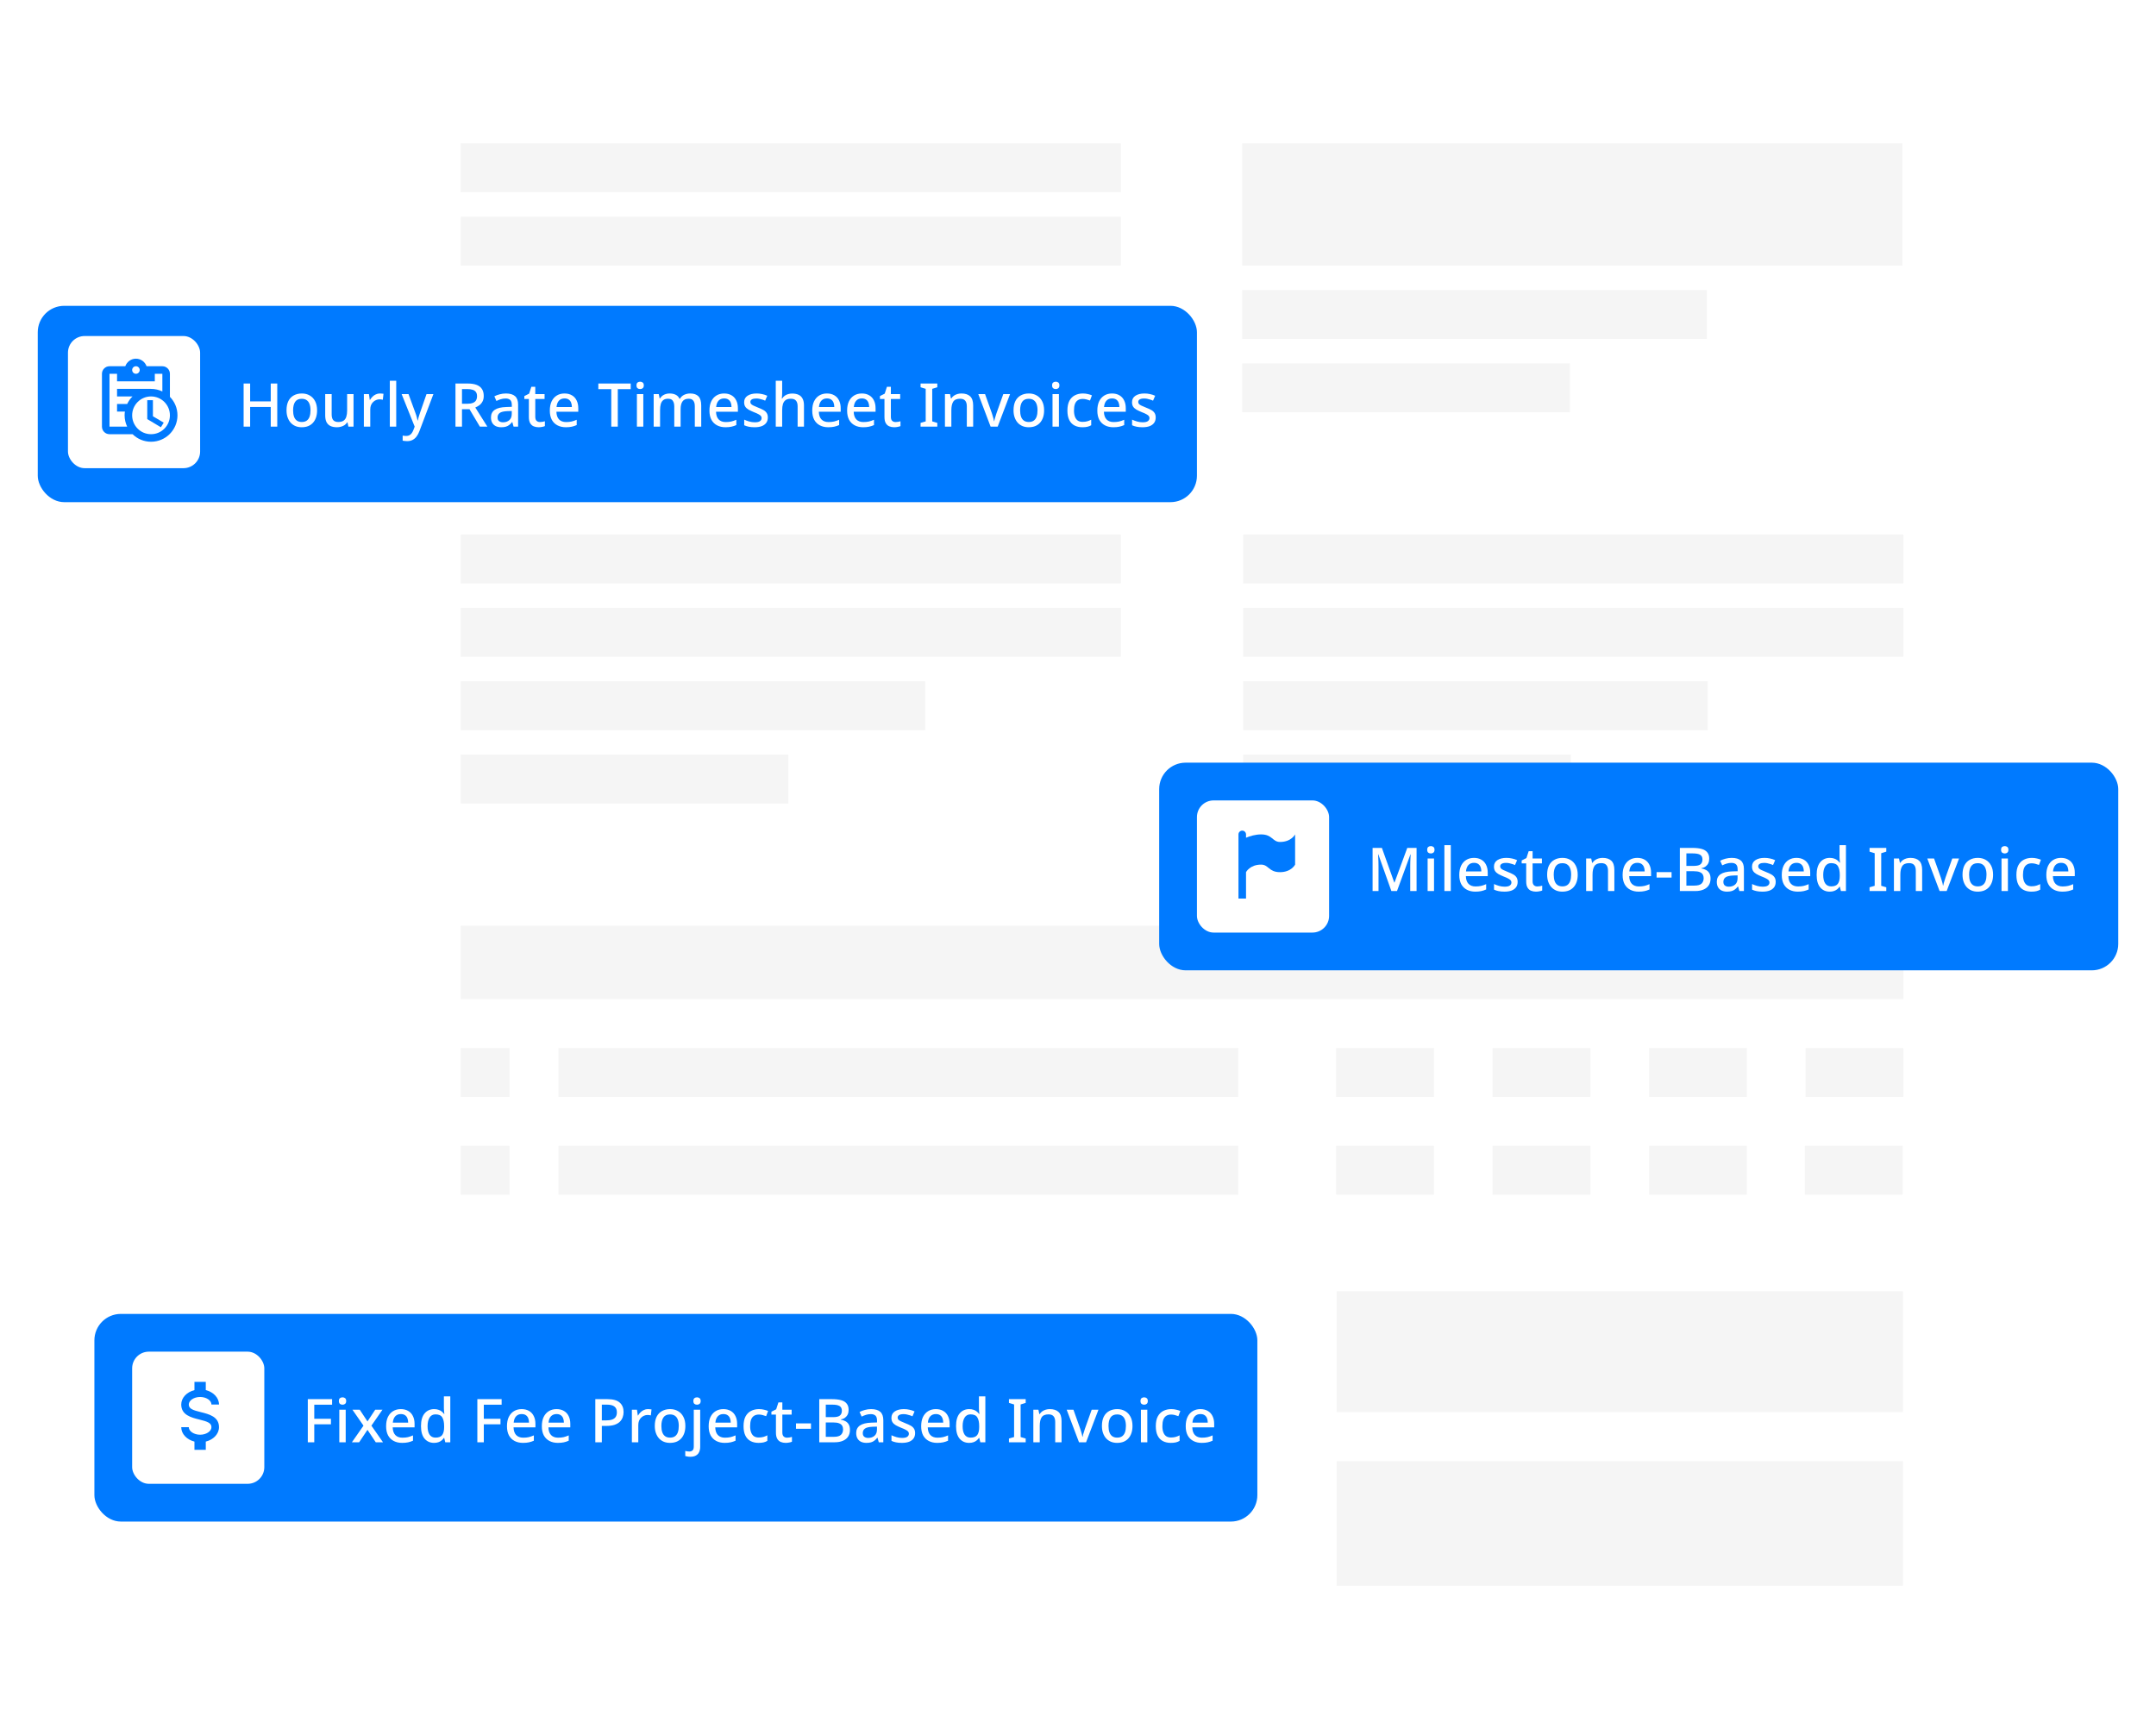 <svg width="571" height="458" viewBox="0 0 571 458" fill="none" xmlns="http://www.w3.org/2000/svg">
<g filter="url(#filter0_d_13341_6480)">
<rect x="109" y="25" width="408" height="408" rx="8" fill="white"/>
</g>
<g opacity="0.4">
<rect opacity="0.1" x="122" y="37.952" width="174.857" height="12.952" fill="black"/>
<rect opacity="0.1" x="122" y="57.381" width="174.857" height="12.952" fill="black"/>
<rect opacity="0.1" x="329" y="76.81" width="123.048" height="12.952" fill="black"/>
<rect opacity="0.1" x="329" y="96.238" width="86.781" height="12.952" fill="black"/>
<rect opacity="0.1" x="122" y="141.571" width="174.857" height="12.952" fill="black"/>
<rect opacity="0.1" x="122" y="161" width="174.857" height="12.952" fill="black"/>
<rect opacity="0.1" x="122" y="180.429" width="123.048" height="12.952" fill="black"/>
<rect opacity="0.1" x="122" y="199.857" width="86.781" height="12.952" fill="black"/>
<rect opacity="0.1" x="354" y="342" width="150" height="32" fill="black"/>
<rect opacity="0.1" x="354" y="387" width="150" height="33" fill="black"/>
<rect opacity="0.1" x="122" y="277.571" width="12.952" height="12.952" fill="black"/>
<rect opacity="0.1" x="147.906" y="277.571" width="180.038" height="12.952" fill="black"/>
<rect opacity="0.1" x="353.852" y="277.571" width="25.905" height="12.952" fill="black"/>
<rect opacity="0.1" x="395.297" y="277.571" width="25.905" height="12.952" fill="black"/>
<rect opacity="0.1" x="436.742" y="277.571" width="25.905" height="12.952" fill="black"/>
<rect opacity="0.1" x="478.188" y="277.571" width="25.905" height="12.952" fill="black"/>
<rect opacity="0.1" x="122" y="303.477" width="12.952" height="12.952" fill="black"/>
<rect opacity="0.1" x="147.906" y="303.477" width="180.038" height="12.952" fill="black"/>
<rect opacity="0.1" x="353.852" y="303.477" width="25.905" height="12.952" fill="black"/>
<rect opacity="0.1" x="395.297" y="303.477" width="25.905" height="12.952" fill="black"/>
<rect opacity="0.1" x="436.742" y="303.477" width="25.905" height="12.952" fill="black"/>
<rect opacity="0.1" x="478" y="303.477" width="25.905" height="12.952" fill="black"/>
<rect opacity="0.1" width="382.095" height="19.429" transform="matrix(-1 0 0 1 504.094 245.19)" fill="black"/>
<rect opacity="0.1" x="329.242" y="141.571" width="174.857" height="12.952" fill="black"/>
<rect opacity="0.1" x="329.242" y="161" width="174.857" height="12.952" fill="black"/>
<rect opacity="0.1" x="329.242" y="180.429" width="123.048" height="12.952" fill="black"/>
<rect opacity="0.1" x="329.242" y="199.857" width="86.781" height="12.952" fill="black"/>
<rect opacity="0.1" x="329" y="37.952" width="174.857" height="32.381" fill="black"/>
</g>
<g filter="url(#filter1_d_13341_6480)">
<rect x="10" y="81" width="307" height="52" rx="7" fill="#007AFF"/>
</g>
<rect x="18" y="89" width="35" height="35" rx="4.408" fill="white"/>
<path d="M45 105.11V99C45 97.9 44.11 97 43 97H38.82C38.4 95.84 37.3 95 36 95C34.7 95 33.6 95.84 33.18 97H29C27.9 97 27 97.9 27 99V113C27 114.11 27.9 115 29 115H35.11C36.37 116.24 38.09 117 40 117C43.87 117 47 113.87 47 110C47 108.09 46.24 106.37 45 105.11ZM36 97C36.55 97 37 97.45 37 98C37 98.55 36.55 99 36 99C35.45 99 35 98.55 35 98C35 97.45 35.45 97 36 97ZM29 113V99H31V101H41V99H43V103.68C42.09 103.25 41.08 103 40 103H31V105H35.1C34.5 105.57 34.04 106.25 33.68 107H31V109H33.08C33.03 109.33 33 109.66 33 110C33 111.08 33.25 112.09 33.68 113H29ZM40 115C37.24 115 35 112.76 35 110C35 107.24 37.24 105 40 105C42.76 105 45 107.24 45 110C45 112.76 42.76 115 40 115ZM40.5 110.25L43.36 111.94L42.61 113.16L39 111V106H40.5V110.25Z" fill="#007AFF"/>
<path d="M73.432 113H71.704V107.784H66.248V113H64.52V101.576H66.248V106.312H71.704V101.576H73.432V113ZM83.977 108.68C83.977 109.395 83.881 110.029 83.689 110.584C83.497 111.139 83.225 111.608 82.873 111.992C82.521 112.376 82.094 112.669 81.593 112.872C81.091 113.064 80.526 113.16 79.897 113.16C79.321 113.16 78.787 113.064 78.297 112.872C77.806 112.669 77.379 112.376 77.017 111.992C76.665 111.608 76.387 111.139 76.185 110.584C75.982 110.029 75.881 109.389 75.881 108.664C75.881 107.715 76.041 106.909 76.361 106.248C76.691 105.587 77.161 105.085 77.769 104.744C78.387 104.392 79.113 104.216 79.945 104.216C80.734 104.216 81.427 104.392 82.025 104.744C82.633 105.085 83.107 105.587 83.449 106.248C83.801 106.909 83.977 107.72 83.977 108.68ZM77.625 108.68C77.625 109.32 77.705 109.875 77.865 110.344C78.025 110.803 78.275 111.155 78.617 111.4C78.958 111.645 79.395 111.768 79.929 111.768C80.462 111.768 80.899 111.645 81.241 111.4C81.582 111.155 81.833 110.803 81.993 110.344C82.153 109.875 82.233 109.32 82.233 108.68C82.233 108.019 82.147 107.464 81.977 107.016C81.817 106.568 81.566 106.227 81.225 105.992C80.894 105.747 80.457 105.624 79.913 105.624C79.113 105.624 78.531 105.891 78.169 106.424C77.806 106.957 77.625 107.709 77.625 108.68ZM93.631 104.376V113H92.271L92.031 111.864H91.951C91.769 112.163 91.535 112.408 91.247 112.6C90.959 112.792 90.644 112.931 90.303 113.016C89.961 113.112 89.609 113.16 89.247 113.16C88.575 113.16 88.004 113.053 87.535 112.84C87.076 112.616 86.724 112.275 86.479 111.816C86.244 111.347 86.127 110.749 86.127 110.024V104.376H87.839V109.768C87.839 110.44 87.977 110.941 88.255 111.272C88.543 111.603 88.985 111.768 89.583 111.768C90.18 111.768 90.649 111.651 90.991 111.416C91.332 111.181 91.572 110.84 91.711 110.392C91.86 109.933 91.935 109.384 91.935 108.744V104.376H93.631ZM100.621 104.216C100.77 104.216 100.936 104.227 101.117 104.248C101.298 104.259 101.448 104.275 101.565 104.296L101.389 105.88C101.272 105.848 101.133 105.821 100.973 105.8C100.813 105.779 100.664 105.768 100.525 105.768C100.205 105.768 99.895 105.832 99.597 105.96C99.309 106.077 99.047 106.253 98.813 106.488C98.578 106.712 98.391 106.989 98.253 107.32C98.125 107.651 98.061 108.029 98.061 108.456V113H96.365V104.376H97.709L97.933 105.912H97.997C98.178 105.603 98.397 105.32 98.653 105.064C98.909 104.808 99.202 104.605 99.533 104.456C99.864 104.296 100.226 104.216 100.621 104.216ZM104.938 113H103.242V100.84H104.938V113ZM106.369 104.376H108.193L109.985 109.272C110.081 109.517 110.166 109.757 110.241 109.992C110.316 110.227 110.38 110.461 110.433 110.696C110.497 110.92 110.545 111.144 110.577 111.368H110.641C110.694 111.091 110.78 110.765 110.897 110.392C111.014 110.008 111.137 109.629 111.265 109.256L112.961 104.376H114.785L111.089 114.168C110.886 114.723 110.636 115.197 110.337 115.592C110.038 115.997 109.681 116.307 109.265 116.52C108.86 116.733 108.38 116.84 107.825 116.84C107.558 116.84 107.329 116.824 107.137 116.792C106.945 116.771 106.78 116.744 106.641 116.712V115.368C106.758 115.389 106.897 115.411 107.057 115.432C107.228 115.453 107.404 115.464 107.585 115.464C107.916 115.464 108.198 115.4 108.433 115.272C108.678 115.144 108.881 114.963 109.041 114.728C109.212 114.493 109.356 114.227 109.473 113.928L109.825 113L106.369 104.376ZM123.827 101.576C124.808 101.576 125.614 101.699 126.243 101.944C126.872 102.189 127.342 102.557 127.651 103.048C127.96 103.528 128.115 104.136 128.115 104.872C128.115 105.459 128.003 105.955 127.779 106.36C127.566 106.755 127.288 107.08 126.947 107.336C126.606 107.581 126.248 107.779 125.875 107.928L129.075 113H127.091L124.339 108.376H122.355V113H120.627V101.576H123.827ZM123.715 103.048H122.355V106.936H123.795C124.382 106.936 124.862 106.861 125.235 106.712C125.619 106.563 125.896 106.339 126.067 106.04C126.248 105.741 126.339 105.373 126.339 104.936C126.339 104.477 126.243 104.115 126.051 103.848C125.87 103.571 125.582 103.368 125.187 103.24C124.803 103.112 124.312 103.048 123.715 103.048ZM133.984 104.216C135.072 104.216 135.883 104.456 136.416 104.936C136.949 105.405 137.216 106.147 137.216 107.16V113H136.016L135.68 111.8H135.616C135.371 112.109 135.115 112.365 134.848 112.568C134.592 112.771 134.293 112.92 133.952 113.016C133.621 113.112 133.216 113.16 132.736 113.16C132.224 113.16 131.76 113.069 131.344 112.888C130.939 112.696 130.619 112.408 130.384 112.024C130.149 111.629 130.032 111.139 130.032 110.552C130.032 109.677 130.363 109.011 131.024 108.552C131.696 108.093 132.715 107.843 134.08 107.8L135.552 107.752V107.272C135.552 106.632 135.408 106.184 135.12 105.928C134.832 105.672 134.427 105.544 133.904 105.544C133.456 105.544 133.029 105.608 132.624 105.736C132.219 105.864 131.835 106.019 131.472 106.2L130.928 104.968C131.333 104.755 131.797 104.579 132.32 104.44C132.853 104.291 133.408 104.216 133.984 104.216ZM134.384 108.888C133.403 108.931 132.72 109.096 132.336 109.384C131.963 109.661 131.776 110.056 131.776 110.568C131.776 111.016 131.909 111.341 132.176 111.544C132.453 111.747 132.8 111.848 133.216 111.848C133.888 111.848 134.443 111.661 134.88 111.288C135.317 110.915 135.536 110.355 135.536 109.608V108.856L134.384 108.888ZM143.011 111.784C143.235 111.784 143.465 111.763 143.699 111.72C143.934 111.677 144.137 111.629 144.307 111.576V112.856C144.126 112.941 143.881 113.011 143.571 113.064C143.262 113.128 142.953 113.16 142.643 113.16C142.174 113.16 141.742 113.08 141.347 112.92C140.963 112.76 140.654 112.483 140.419 112.088C140.185 111.693 140.067 111.144 140.067 110.44V105.672H138.867V104.904L140.131 104.264L140.723 102.44H141.763V104.376H144.227V105.672H141.763V110.408C141.763 110.877 141.875 111.224 142.099 111.448C142.334 111.672 142.638 111.784 143.011 111.784ZM149.504 104.216C150.262 104.216 150.912 104.376 151.456 104.696C152 105.005 152.416 105.453 152.704 106.04C153.003 106.627 153.152 107.32 153.152 108.12V109.048H147.36C147.382 109.933 147.611 110.611 148.048 111.08C148.496 111.549 149.12 111.784 149.92 111.784C150.475 111.784 150.966 111.736 151.392 111.64C151.83 111.533 152.278 111.379 152.736 111.176V112.584C152.31 112.776 151.872 112.92 151.424 113.016C150.987 113.112 150.464 113.16 149.856 113.16C149.024 113.16 148.288 112.995 147.648 112.664C147.008 112.333 146.507 111.843 146.144 111.192C145.792 110.531 145.616 109.72 145.616 108.76C145.616 107.789 145.776 106.968 146.096 106.296C146.427 105.624 146.88 105.112 147.456 104.76C148.043 104.397 148.726 104.216 149.504 104.216ZM149.504 105.528C148.896 105.528 148.406 105.725 148.032 106.12C147.67 106.515 147.456 107.075 147.392 107.8H151.456C151.456 107.352 151.387 106.957 151.248 106.616C151.11 106.275 150.896 106.008 150.608 105.816C150.32 105.624 149.952 105.528 149.504 105.528ZM163.617 113H161.889V103.064H158.465V101.576H167.041V103.064H163.617V113ZM170.377 104.376V113H168.681V104.376H170.377ZM169.545 101.096C169.801 101.096 170.025 101.171 170.217 101.32C170.409 101.469 170.505 101.72 170.505 102.072C170.505 102.413 170.409 102.664 170.217 102.824C170.025 102.973 169.801 103.048 169.545 103.048C169.267 103.048 169.033 102.973 168.841 102.824C168.659 102.664 168.569 102.413 168.569 102.072C168.569 101.72 168.659 101.469 168.841 101.32C169.033 101.171 169.267 101.096 169.545 101.096ZM182.784 104.216C183.755 104.216 184.485 104.467 184.976 104.968C185.467 105.469 185.712 106.275 185.712 107.384V113H184.016V107.608C184.016 106.947 183.883 106.451 183.616 106.12C183.36 105.779 182.955 105.608 182.4 105.608C181.632 105.608 181.083 105.848 180.752 106.328C180.421 106.797 180.256 107.48 180.256 108.376V113H178.576V107.608C178.576 107.171 178.512 106.803 178.384 106.504C178.267 106.205 178.091 105.981 177.856 105.832C177.621 105.683 177.317 105.608 176.944 105.608C176.411 105.608 175.989 105.725 175.68 105.96C175.371 106.195 175.147 106.541 175.008 107C174.88 107.448 174.816 107.997 174.816 108.648V113H173.12V104.376H174.464L174.704 105.528H174.8C174.981 105.229 175.2 104.984 175.456 104.792C175.723 104.6 176.016 104.456 176.336 104.36C176.656 104.264 176.987 104.216 177.328 104.216C177.979 104.216 178.528 104.333 178.976 104.568C179.424 104.792 179.749 105.139 179.952 105.608H180.08C180.357 105.128 180.741 104.776 181.232 104.552C181.723 104.328 182.24 104.216 182.784 104.216ZM191.779 104.216C192.537 104.216 193.187 104.376 193.731 104.696C194.275 105.005 194.691 105.453 194.979 106.04C195.278 106.627 195.427 107.32 195.427 108.12V109.048H189.635C189.657 109.933 189.886 110.611 190.323 111.08C190.771 111.549 191.395 111.784 192.195 111.784C192.75 111.784 193.241 111.736 193.667 111.64C194.105 111.533 194.553 111.379 195.011 111.176V112.584C194.585 112.776 194.147 112.92 193.699 113.016C193.262 113.112 192.739 113.16 192.131 113.16C191.299 113.16 190.563 112.995 189.923 112.664C189.283 112.333 188.782 111.843 188.419 111.192C188.067 110.531 187.891 109.72 187.891 108.76C187.891 107.789 188.051 106.968 188.371 106.296C188.702 105.624 189.155 105.112 189.731 104.76C190.318 104.397 191.001 104.216 191.779 104.216ZM191.779 105.528C191.171 105.528 190.681 105.725 190.307 106.12C189.945 106.515 189.731 107.075 189.667 107.8H193.731C193.731 107.352 193.662 106.957 193.523 106.616C193.385 106.275 193.171 106.008 192.883 105.816C192.595 105.624 192.227 105.528 191.779 105.528ZM203.352 110.568C203.352 111.133 203.213 111.608 202.936 111.992C202.658 112.376 202.258 112.669 201.736 112.872C201.213 113.064 200.584 113.16 199.848 113.16C199.24 113.16 198.717 113.112 198.28 113.016C197.853 112.931 197.458 112.803 197.096 112.632V111.144C197.48 111.325 197.922 111.491 198.424 111.64C198.925 111.779 199.416 111.848 199.896 111.848C200.536 111.848 200.994 111.747 201.272 111.544C201.56 111.341 201.704 111.069 201.704 110.728C201.704 110.536 201.65 110.365 201.544 110.216C201.437 110.056 201.234 109.896 200.936 109.736C200.648 109.565 200.221 109.373 199.656 109.16C199.112 108.936 198.648 108.717 198.264 108.504C197.88 108.28 197.586 108.019 197.384 107.72C197.181 107.411 197.08 107.016 197.08 106.536C197.08 105.789 197.378 105.219 197.976 104.824C198.584 104.419 199.384 104.216 200.376 104.216C200.898 104.216 201.389 104.269 201.848 104.376C202.317 104.472 202.77 104.621 203.208 104.824L202.648 106.12C202.402 106.003 202.146 105.907 201.88 105.832C201.624 105.747 201.362 105.677 201.096 105.624C200.84 105.571 200.573 105.544 200.296 105.544C199.784 105.544 199.394 105.624 199.128 105.784C198.861 105.944 198.728 106.168 198.728 106.456C198.728 106.659 198.786 106.835 198.904 106.984C199.032 107.133 199.25 107.283 199.56 107.432C199.869 107.581 200.29 107.763 200.824 107.976C201.357 108.179 201.81 108.387 202.184 108.6C202.568 108.813 202.856 109.075 203.048 109.384C203.25 109.693 203.352 110.088 203.352 110.568ZM207.15 104.088C207.15 104.355 207.139 104.621 207.118 104.888C207.096 105.155 207.075 105.373 207.054 105.544H207.166C207.347 105.245 207.571 105 207.838 104.808C208.115 104.616 208.419 104.472 208.75 104.376C209.091 104.28 209.438 104.232 209.79 104.232C210.472 104.232 211.043 104.344 211.502 104.568C211.971 104.781 212.323 105.123 212.558 105.592C212.803 106.051 212.926 106.648 212.926 107.384V113H211.246V107.624C211.246 106.952 211.102 106.451 210.814 106.12C210.536 105.779 210.088 105.608 209.47 105.608C208.883 105.608 208.419 105.725 208.078 105.96C207.747 106.195 207.507 106.541 207.358 107C207.219 107.448 207.15 108.003 207.15 108.664V113H205.454V100.84H207.15V104.088ZM219.004 104.216C219.761 104.216 220.412 104.376 220.956 104.696C221.5 105.005 221.916 105.453 222.204 106.04C222.502 106.627 222.652 107.32 222.652 108.12V109.048H216.86C216.881 109.933 217.11 110.611 217.548 111.08C217.996 111.549 218.62 111.784 219.42 111.784C219.974 111.784 220.465 111.736 220.892 111.64C221.329 111.533 221.777 111.379 222.236 111.176V112.584C221.809 112.776 221.372 112.92 220.924 113.016C220.486 113.112 219.964 113.16 219.356 113.16C218.524 113.16 217.788 112.995 217.148 112.664C216.508 112.333 216.006 111.843 215.644 111.192C215.292 110.531 215.116 109.72 215.116 108.76C215.116 107.789 215.276 106.968 215.596 106.296C215.926 105.624 216.38 105.112 216.956 104.76C217.542 104.397 218.225 104.216 219.004 104.216ZM219.004 105.528C218.396 105.528 217.905 105.725 217.532 106.12C217.169 106.515 216.956 107.075 216.892 107.8H220.956C220.956 107.352 220.886 106.957 220.748 106.616C220.609 106.275 220.396 106.008 220.108 105.816C219.82 105.624 219.452 105.528 219.004 105.528ZM228.24 104.216C228.997 104.216 229.648 104.376 230.192 104.696C230.736 105.005 231.152 105.453 231.44 106.04C231.739 106.627 231.888 107.32 231.888 108.12V109.048H226.096C226.117 109.933 226.347 110.611 226.784 111.08C227.232 111.549 227.856 111.784 228.656 111.784C229.211 111.784 229.701 111.736 230.128 111.64C230.565 111.533 231.013 111.379 231.472 111.176V112.584C231.045 112.776 230.608 112.92 230.16 113.016C229.723 113.112 229.2 113.16 228.592 113.16C227.76 113.16 227.024 112.995 226.384 112.664C225.744 112.333 225.243 111.843 224.88 111.192C224.528 110.531 224.352 109.72 224.352 108.76C224.352 107.789 224.512 106.968 224.832 106.296C225.163 105.624 225.616 105.112 226.192 104.76C226.779 104.397 227.461 104.216 228.24 104.216ZM228.24 105.528C227.632 105.528 227.141 105.725 226.768 106.12C226.405 106.515 226.192 107.075 226.128 107.8H230.192C230.192 107.352 230.123 106.957 229.984 106.616C229.845 106.275 229.632 106.008 229.344 105.816C229.056 105.624 228.688 105.528 228.24 105.528ZM237.188 111.784C237.412 111.784 237.642 111.763 237.876 111.72C238.111 111.677 238.314 111.629 238.484 111.576V112.856C238.303 112.941 238.058 113.011 237.748 113.064C237.439 113.128 237.13 113.16 236.82 113.16C236.351 113.16 235.919 113.08 235.524 112.92C235.14 112.76 234.831 112.483 234.596 112.088C234.362 111.693 234.244 111.144 234.244 110.44V105.672H233.044V104.904L234.308 104.264L234.9 102.44H235.94V104.376H238.404V105.672H235.94V110.408C235.94 110.877 236.052 111.224 236.276 111.448C236.511 111.672 236.815 111.784 237.188 111.784ZM248.237 113H243.805V112.008L245.165 111.608V102.984L243.805 102.568V101.576H248.237V102.568L246.893 102.984V111.608L248.237 112.008V113ZM254.63 104.216C255.632 104.216 256.4 104.467 256.934 104.968C257.467 105.469 257.734 106.275 257.734 107.384V113H256.054V107.624C256.054 106.952 255.91 106.451 255.622 106.12C255.344 105.779 254.896 105.608 254.278 105.608C253.403 105.608 252.795 105.869 252.454 106.392C252.123 106.915 251.958 107.667 251.958 108.648V113H250.262V104.376H251.606L251.846 105.528H251.942C252.134 105.229 252.368 104.984 252.646 104.792C252.923 104.6 253.232 104.456 253.574 104.36C253.915 104.264 254.267 104.216 254.63 104.216ZM262.356 113L259.092 104.376H260.884L262.676 109.416C262.751 109.629 262.825 109.869 262.9 110.136C262.985 110.403 263.06 110.659 263.124 110.904C263.188 111.149 263.231 111.363 263.252 111.544H263.316C263.348 111.363 263.396 111.149 263.46 110.904C263.535 110.648 263.615 110.392 263.7 110.136C263.785 109.869 263.86 109.629 263.924 109.416L265.716 104.376H267.508L264.228 113H262.356ZM276.522 108.68C276.522 109.395 276.426 110.029 276.234 110.584C276.042 111.139 275.77 111.608 275.418 111.992C275.066 112.376 274.639 112.669 274.138 112.872C273.636 113.064 273.071 113.16 272.442 113.16C271.866 113.16 271.332 113.064 270.842 112.872C270.351 112.669 269.924 112.376 269.562 111.992C269.21 111.608 268.932 111.139 268.73 110.584C268.527 110.029 268.426 109.389 268.426 108.664C268.426 107.715 268.586 106.909 268.906 106.248C269.236 105.587 269.706 105.085 270.314 104.744C270.932 104.392 271.658 104.216 272.49 104.216C273.279 104.216 273.972 104.392 274.57 104.744C275.178 105.085 275.652 105.587 275.994 106.248C276.346 106.909 276.522 107.72 276.522 108.68ZM270.17 108.68C270.17 109.32 270.25 109.875 270.41 110.344C270.57 110.803 270.82 111.155 271.162 111.4C271.503 111.645 271.94 111.768 272.474 111.768C273.007 111.768 273.444 111.645 273.786 111.4C274.127 111.155 274.378 110.803 274.538 110.344C274.698 109.875 274.778 109.32 274.778 108.68C274.778 108.019 274.692 107.464 274.522 107.016C274.362 106.568 274.111 106.227 273.77 105.992C273.439 105.747 273.002 105.624 272.458 105.624C271.658 105.624 271.076 105.891 270.714 106.424C270.351 106.957 270.17 107.709 270.17 108.68ZM280.448 104.376V113H278.752V104.376H280.448ZM279.616 101.096C279.872 101.096 280.096 101.171 280.288 101.32C280.48 101.469 280.576 101.72 280.576 102.072C280.576 102.413 280.48 102.664 280.288 102.824C280.096 102.973 279.872 103.048 279.616 103.048C279.338 103.048 279.104 102.973 278.912 102.824C278.73 102.664 278.64 102.413 278.64 102.072C278.64 101.72 278.73 101.469 278.912 101.32C279.104 101.171 279.338 101.096 279.616 101.096ZM286.663 113.16C285.874 113.16 285.18 113.005 284.583 112.696C283.986 112.387 283.522 111.907 283.191 111.256C282.86 110.595 282.695 109.757 282.695 108.744C282.695 107.677 282.871 106.813 283.223 106.152C283.586 105.491 284.071 105.005 284.679 104.696C285.298 104.376 286.002 104.216 286.791 104.216C287.271 104.216 287.719 104.269 288.135 104.376C288.562 104.472 288.914 104.584 289.191 104.712L288.679 106.088C288.38 105.971 288.06 105.869 287.719 105.784C287.388 105.699 287.074 105.656 286.775 105.656C286.242 105.656 285.799 105.773 285.447 106.008C285.106 106.232 284.85 106.573 284.679 107.032C284.519 107.48 284.439 108.045 284.439 108.728C284.439 109.379 284.524 109.928 284.695 110.376C284.866 110.824 285.116 111.165 285.447 111.4C285.788 111.624 286.21 111.736 286.711 111.736C287.191 111.736 287.612 111.683 287.975 111.576C288.338 111.469 288.679 111.331 288.999 111.16V112.632C288.69 112.813 288.354 112.947 287.991 113.032C287.628 113.117 287.186 113.16 286.663 113.16ZM294.507 104.216C295.264 104.216 295.915 104.376 296.459 104.696C297.003 105.005 297.419 105.453 297.707 106.04C298.006 106.627 298.155 107.32 298.155 108.12V109.048H292.363C292.384 109.933 292.614 110.611 293.051 111.08C293.499 111.549 294.123 111.784 294.923 111.784C295.478 111.784 295.968 111.736 296.395 111.64C296.832 111.533 297.28 111.379 297.739 111.176V112.584C297.312 112.776 296.875 112.92 296.427 113.016C295.99 113.112 295.467 113.16 294.859 113.16C294.027 113.16 293.291 112.995 292.651 112.664C292.011 112.333 291.51 111.843 291.147 111.192C290.795 110.531 290.619 109.72 290.619 108.76C290.619 107.789 290.779 106.968 291.099 106.296C291.43 105.624 291.883 105.112 292.459 104.76C293.046 104.397 293.728 104.216 294.507 104.216ZM294.507 105.528C293.899 105.528 293.408 105.725 293.035 106.12C292.672 106.515 292.459 107.075 292.395 107.8H296.459C296.459 107.352 296.39 106.957 296.251 106.616C296.112 106.275 295.899 106.008 295.611 105.816C295.323 105.624 294.955 105.528 294.507 105.528ZM306.079 110.568C306.079 111.133 305.94 111.608 305.663 111.992C305.386 112.376 304.986 112.669 304.463 112.872C303.94 113.064 303.311 113.16 302.575 113.16C301.967 113.16 301.444 113.112 301.007 113.016C300.58 112.931 300.186 112.803 299.823 112.632V111.144C300.207 111.325 300.65 111.491 301.151 111.64C301.652 111.779 302.143 111.848 302.623 111.848C303.263 111.848 303.722 111.747 303.999 111.544C304.287 111.341 304.431 111.069 304.431 110.728C304.431 110.536 304.378 110.365 304.271 110.216C304.164 110.056 303.962 109.896 303.663 109.736C303.375 109.565 302.948 109.373 302.383 109.16C301.839 108.936 301.375 108.717 300.991 108.504C300.607 108.28 300.314 108.019 300.111 107.72C299.908 107.411 299.807 107.016 299.807 106.536C299.807 105.789 300.106 105.219 300.703 104.824C301.311 104.419 302.111 104.216 303.103 104.216C303.626 104.216 304.116 104.269 304.575 104.376C305.044 104.472 305.498 104.621 305.935 104.824L305.375 106.12C305.13 106.003 304.874 105.907 304.607 105.832C304.351 105.747 304.09 105.677 303.823 105.624C303.567 105.571 303.3 105.544 303.023 105.544C302.511 105.544 302.122 105.624 301.855 105.784C301.588 105.944 301.455 106.168 301.455 106.456C301.455 106.659 301.514 106.835 301.631 106.984C301.759 107.133 301.978 107.283 302.287 107.432C302.596 107.581 303.018 107.763 303.551 107.976C304.084 108.179 304.538 108.387 304.911 108.6C305.295 108.813 305.583 109.075 305.775 109.384C305.978 109.693 306.079 110.088 306.079 110.568Z" fill="white"/>
<g filter="url(#filter2_d_13341_6480)">
<rect x="307" y="202" width="254" height="55" rx="7" fill="#007AFF"/>
</g>
<rect x="317" y="212" width="35" height="35" rx="4.408" fill="white"/>
<path d="M329 220C329.265 220 329.52 220.105 329.707 220.293C329.895 220.48 330 220.735 330 221V221.88C331.06 221.44 332.5 221 334 221C337 221 337 223 339 223C342 223 343 221 343 221V229C343 229 342 231 339 231C336 231 336 229 334 229C331 229 330 231 330 231V238H328V221C328 220.735 328.105 220.48 328.293 220.293C328.48 220.105 328.735 220 329 220Z" fill="#007AFF"/>
<path d="M368.496 236L365.04 226.288H364.976C364.987 226.501 365.003 226.789 365.024 227.152C365.045 227.515 365.061 227.904 365.072 228.32C365.083 228.736 365.088 229.147 365.088 229.552V236H363.52V224.576H365.984L369.264 233.744H369.328L372.704 224.576H375.168V236H373.488V229.456C373.488 229.083 373.493 228.699 373.504 228.304C373.525 227.899 373.541 227.52 373.552 227.168C373.573 226.816 373.589 226.528 373.6 226.304H373.536L369.984 236H368.496ZM379.792 227.376V236H378.095V227.376H379.792ZM378.96 224.096C379.216 224.096 379.44 224.171 379.632 224.32C379.824 224.469 379.92 224.72 379.92 225.072C379.92 225.413 379.824 225.664 379.632 225.824C379.44 225.973 379.216 226.048 378.96 226.048C378.682 226.048 378.448 225.973 378.255 225.824C378.074 225.664 377.984 225.413 377.984 225.072C377.984 224.72 378.074 224.469 378.255 224.32C378.448 224.171 378.682 224.096 378.96 224.096ZM384.231 236H382.535V223.84H384.231V236ZM390.366 227.216C391.124 227.216 391.774 227.376 392.318 227.696C392.862 228.005 393.278 228.453 393.566 229.04C393.865 229.627 394.014 230.32 394.014 231.12V232.048H388.222C388.244 232.933 388.473 233.611 388.91 234.08C389.358 234.549 389.982 234.784 390.782 234.784C391.337 234.784 391.828 234.736 392.254 234.64C392.692 234.533 393.14 234.379 393.598 234.176V235.584C393.172 235.776 392.734 235.92 392.286 236.016C391.849 236.112 391.326 236.16 390.718 236.16C389.886 236.16 389.15 235.995 388.51 235.664C387.87 235.333 387.369 234.843 387.006 234.192C386.654 233.531 386.478 232.72 386.478 231.76C386.478 230.789 386.638 229.968 386.958 229.296C387.289 228.624 387.742 228.112 388.318 227.76C388.905 227.397 389.588 227.216 390.366 227.216ZM390.366 228.528C389.758 228.528 389.268 228.725 388.894 229.12C388.532 229.515 388.318 230.075 388.254 230.8H392.318C392.318 230.352 392.249 229.957 392.11 229.616C391.972 229.275 391.758 229.008 391.47 228.816C391.182 228.624 390.814 228.528 390.366 228.528ZM401.938 233.568C401.938 234.133 401.8 234.608 401.523 234.992C401.245 235.376 400.845 235.669 400.322 235.872C399.8 236.064 399.17 236.16 398.434 236.16C397.826 236.16 397.304 236.112 396.866 236.016C396.44 235.931 396.045 235.803 395.682 235.632V234.144C396.066 234.325 396.509 234.491 397.01 234.64C397.512 234.779 398.002 234.848 398.482 234.848C399.123 234.848 399.581 234.747 399.859 234.544C400.147 234.341 400.291 234.069 400.291 233.728C400.291 233.536 400.237 233.365 400.13 233.216C400.024 233.056 399.821 232.896 399.523 232.736C399.234 232.565 398.808 232.373 398.242 232.16C397.698 231.936 397.234 231.717 396.85 231.504C396.466 231.28 396.173 231.019 395.97 230.72C395.768 230.411 395.666 230.016 395.666 229.536C395.666 228.789 395.965 228.219 396.562 227.824C397.17 227.419 397.97 227.216 398.963 227.216C399.485 227.216 399.976 227.269 400.434 227.376C400.904 227.472 401.357 227.621 401.794 227.824L401.234 229.12C400.989 229.003 400.733 228.907 400.466 228.832C400.21 228.747 399.949 228.677 399.682 228.624C399.427 228.571 399.16 228.544 398.882 228.544C398.37 228.544 397.981 228.624 397.714 228.784C397.448 228.944 397.314 229.168 397.314 229.456C397.314 229.659 397.373 229.835 397.49 229.984C397.618 230.133 397.837 230.283 398.146 230.432C398.456 230.581 398.877 230.763 399.411 230.976C399.944 231.179 400.397 231.387 400.771 231.6C401.155 231.813 401.442 232.075 401.635 232.384C401.837 232.693 401.938 233.088 401.938 233.568ZM407.145 234.784C407.369 234.784 407.598 234.763 407.833 234.72C408.067 234.677 408.27 234.629 408.441 234.576V235.856C408.259 235.941 408.014 236.011 407.705 236.064C407.395 236.128 407.086 236.16 406.777 236.16C406.307 236.16 405.875 236.08 405.481 235.92C405.097 235.76 404.787 235.483 404.553 235.088C404.318 234.693 404.201 234.144 404.201 233.44V228.672H403.001V227.904L404.265 227.264L404.857 225.44H405.897V227.376H408.361V228.672H405.897V233.408C405.897 233.877 406.009 234.224 406.233 234.448C406.467 234.672 406.771 234.784 407.145 234.784ZM417.845 231.68C417.845 232.395 417.749 233.029 417.557 233.584C417.365 234.139 417.093 234.608 416.741 234.992C416.389 235.376 415.963 235.669 415.461 235.872C414.96 236.064 414.395 236.16 413.765 236.16C413.189 236.16 412.656 236.064 412.165 235.872C411.675 235.669 411.248 235.376 410.885 234.992C410.533 234.608 410.256 234.139 410.053 233.584C409.851 233.029 409.749 232.389 409.749 231.664C409.749 230.715 409.909 229.909 410.229 229.248C410.56 228.587 411.029 228.085 411.637 227.744C412.256 227.392 412.981 227.216 413.813 227.216C414.603 227.216 415.296 227.392 415.893 227.744C416.501 228.085 416.976 228.587 417.318 229.248C417.67 229.909 417.845 230.72 417.845 231.68ZM411.493 231.68C411.493 232.32 411.573 232.875 411.733 233.344C411.893 233.803 412.144 234.155 412.485 234.4C412.827 234.645 413.264 234.768 413.797 234.768C414.331 234.768 414.768 234.645 415.109 234.4C415.451 234.155 415.701 233.803 415.861 233.344C416.021 232.875 416.102 232.32 416.102 231.68C416.102 231.019 416.016 230.464 415.845 230.016C415.685 229.568 415.435 229.227 415.093 228.992C414.763 228.747 414.325 228.624 413.781 228.624C412.981 228.624 412.4 228.891 412.037 229.424C411.675 229.957 411.493 230.709 411.493 231.68ZM424.444 227.216C425.446 227.216 426.214 227.467 426.748 227.968C427.281 228.469 427.548 229.275 427.548 230.384V236H425.868V230.624C425.868 229.952 425.724 229.451 425.436 229.12C425.158 228.779 424.71 228.608 424.092 228.608C423.217 228.608 422.609 228.869 422.268 229.392C421.937 229.915 421.772 230.667 421.772 231.648V236H420.076V227.376H421.42L421.66 228.528H421.756C421.948 228.229 422.182 227.984 422.46 227.792C422.737 227.6 423.046 227.456 423.388 227.36C423.729 227.264 424.081 227.216 424.444 227.216ZM433.626 227.216C434.383 227.216 435.034 227.376 435.578 227.696C436.122 228.005 436.538 228.453 436.826 229.04C437.124 229.627 437.274 230.32 437.274 231.12V232.048H431.482C431.503 232.933 431.732 233.611 432.17 234.08C432.618 234.549 433.242 234.784 434.042 234.784C434.596 234.784 435.087 234.736 435.514 234.64C435.951 234.533 436.399 234.379 436.858 234.176V235.584C436.431 235.776 435.994 235.92 435.546 236.016C435.108 236.112 434.586 236.16 433.978 236.16C433.146 236.16 432.41 235.995 431.77 235.664C431.13 235.333 430.628 234.843 430.266 234.192C429.914 233.531 429.738 232.72 429.738 231.76C429.738 230.789 429.898 229.968 430.218 229.296C430.548 228.624 431.002 228.112 431.578 227.76C432.164 227.397 432.847 227.216 433.626 227.216ZM433.626 228.528C433.018 228.528 432.527 228.725 432.154 229.12C431.791 229.515 431.578 230.075 431.514 230.8H435.578C435.578 230.352 435.508 229.957 435.37 229.616C435.231 229.275 435.018 229.008 434.73 228.816C434.442 228.624 434.074 228.528 433.626 228.528ZM438.734 232.432V230.992H442.702V232.432H438.734ZM448.242 224.576C449.213 224.576 450.023 224.667 450.674 224.848C451.335 225.029 451.831 225.333 452.162 225.76C452.503 226.176 452.674 226.731 452.674 227.424C452.674 227.872 452.594 228.272 452.434 228.624C452.274 228.965 452.039 229.253 451.73 229.488C451.431 229.712 451.058 229.861 450.61 229.936V230.016C451.069 230.091 451.479 230.229 451.842 230.432C452.205 230.624 452.493 230.907 452.706 231.28C452.919 231.653 453.026 232.139 453.026 232.736C453.026 233.429 452.861 234.021 452.53 234.512C452.21 234.992 451.746 235.36 451.138 235.616C450.541 235.872 449.826 236 448.994 236H444.898V224.576H448.242ZM448.53 229.344C449.426 229.344 450.039 229.2 450.37 228.912C450.711 228.624 450.882 228.197 450.882 227.632C450.882 227.056 450.679 226.645 450.274 226.4C449.869 226.155 449.223 226.032 448.338 226.032H446.626V229.344H448.53ZM446.626 230.752V234.56H448.722C449.65 234.56 450.295 234.379 450.658 234.016C451.021 233.653 451.202 233.173 451.202 232.576C451.202 232.213 451.122 231.893 450.962 231.616C450.802 231.339 450.53 231.125 450.146 230.976C449.773 230.827 449.261 230.752 448.61 230.752H446.626ZM458.63 227.216C459.718 227.216 460.529 227.456 461.062 227.936C461.595 228.405 461.862 229.147 461.862 230.16V236H460.662L460.326 234.8H460.262C460.017 235.109 459.761 235.365 459.494 235.568C459.238 235.771 458.939 235.92 458.598 236.016C458.267 236.112 457.862 236.16 457.382 236.16C456.87 236.16 456.406 236.069 455.99 235.888C455.585 235.696 455.265 235.408 455.03 235.024C454.795 234.629 454.678 234.139 454.678 233.552C454.678 232.677 455.009 232.011 455.67 231.552C456.342 231.093 457.361 230.843 458.726 230.8L460.198 230.752V230.272C460.198 229.632 460.054 229.184 459.766 228.928C459.478 228.672 459.073 228.544 458.55 228.544C458.102 228.544 457.675 228.608 457.27 228.736C456.865 228.864 456.481 229.019 456.118 229.2L455.574 227.968C455.979 227.755 456.443 227.579 456.966 227.44C457.499 227.291 458.054 227.216 458.63 227.216ZM459.03 231.888C458.049 231.931 457.366 232.096 456.982 232.384C456.609 232.661 456.422 233.056 456.422 233.568C456.422 234.016 456.555 234.341 456.822 234.544C457.099 234.747 457.446 234.848 457.862 234.848C458.534 234.848 459.089 234.661 459.526 234.288C459.963 233.915 460.182 233.355 460.182 232.608V231.856L459.03 231.888ZM470.282 233.568C470.282 234.133 470.143 234.608 469.866 234.992C469.588 235.376 469.188 235.669 468.666 235.872C468.143 236.064 467.514 236.16 466.778 236.16C466.17 236.16 465.647 236.112 465.21 236.016C464.783 235.931 464.388 235.803 464.026 235.632V234.144C464.41 234.325 464.852 234.491 465.354 234.64C465.855 234.779 466.346 234.848 466.826 234.848C467.466 234.848 467.924 234.747 468.202 234.544C468.49 234.341 468.634 234.069 468.634 233.728C468.634 233.536 468.58 233.365 468.474 233.216C468.367 233.056 468.164 232.896 467.866 232.736C467.578 232.565 467.151 232.373 466.586 232.16C466.042 231.936 465.578 231.717 465.194 231.504C464.81 231.28 464.516 231.019 464.314 230.72C464.111 230.411 464.01 230.016 464.01 229.536C464.01 228.789 464.308 228.219 464.906 227.824C465.514 227.419 466.314 227.216 467.306 227.216C467.828 227.216 468.319 227.269 468.778 227.376C469.247 227.472 469.7 227.621 470.138 227.824L469.578 229.12C469.332 229.003 469.076 228.907 468.81 228.832C468.554 228.747 468.292 228.677 468.026 228.624C467.77 228.571 467.503 228.544 467.226 228.544C466.714 228.544 466.324 228.624 466.058 228.784C465.791 228.944 465.658 229.168 465.658 229.456C465.658 229.659 465.716 229.835 465.834 229.984C465.962 230.133 466.18 230.283 466.49 230.432C466.799 230.581 467.22 230.763 467.754 230.976C468.287 231.179 468.74 231.387 469.114 231.6C469.498 231.813 469.786 232.075 469.978 232.384C470.18 232.693 470.282 233.088 470.282 233.568ZM475.776 227.216C476.533 227.216 477.184 227.376 477.728 227.696C478.272 228.005 478.688 228.453 478.976 229.04C479.274 229.627 479.424 230.32 479.424 231.12V232.048H473.632C473.653 232.933 473.882 233.611 474.32 234.08C474.768 234.549 475.392 234.784 476.192 234.784C476.746 234.784 477.237 234.736 477.664 234.64C478.101 234.533 478.549 234.379 479.008 234.176V235.584C478.581 235.776 478.144 235.92 477.696 236.016C477.258 236.112 476.736 236.16 476.128 236.16C475.296 236.16 474.56 235.995 473.92 235.664C473.28 235.333 472.778 234.843 472.416 234.192C472.064 233.531 471.888 232.72 471.888 231.76C471.888 230.789 472.048 229.968 472.368 229.296C472.698 228.624 473.152 228.112 473.728 227.76C474.314 227.397 474.997 227.216 475.776 227.216ZM475.776 228.528C475.168 228.528 474.677 228.725 474.304 229.12C473.941 229.515 473.728 230.075 473.664 230.8H477.728C477.728 230.352 477.658 229.957 477.52 229.616C477.381 229.275 477.168 229.008 476.88 228.816C476.592 228.624 476.224 228.528 475.776 228.528ZM484.58 236.16C483.545 236.16 482.708 235.787 482.068 235.04C481.439 234.293 481.124 233.184 481.124 231.712C481.124 230.229 481.444 229.109 482.084 228.352C482.724 227.595 483.567 227.216 484.612 227.216C485.049 227.216 485.428 227.275 485.748 227.392C486.079 227.499 486.361 227.648 486.596 227.84C486.841 228.032 487.049 228.245 487.22 228.48H487.316C487.295 228.331 487.268 228.117 487.236 227.84C487.204 227.552 487.188 227.296 487.188 227.072V223.84H488.884V236H487.556L487.268 234.848H487.188C487.028 235.093 486.825 235.317 486.58 235.52C486.345 235.712 486.063 235.867 485.732 235.984C485.401 236.101 485.017 236.16 484.58 236.16ZM484.98 234.768C485.812 234.768 486.399 234.539 486.74 234.08C487.081 233.611 487.252 232.912 487.252 231.984V231.728C487.252 230.715 487.087 229.941 486.756 229.408C486.436 228.875 485.839 228.608 484.964 228.608C484.271 228.608 483.748 228.891 483.396 229.456C483.044 230.011 482.868 230.773 482.868 231.744C482.868 232.715 483.044 233.461 483.396 233.984C483.748 234.507 484.276 234.768 484.98 234.768ZM499.57 236H495.138V235.008L496.498 234.608V225.984L495.138 225.568V224.576H499.57V225.568L498.226 225.984V234.608L499.57 235.008V236ZM505.962 227.216C506.965 227.216 507.733 227.467 508.266 227.968C508.8 228.469 509.066 229.275 509.066 230.384V236H507.386V230.624C507.386 229.952 507.242 229.451 506.954 229.12C506.677 228.779 506.229 228.608 505.61 228.608C504.736 228.608 504.128 228.869 503.786 229.392C503.456 229.915 503.29 230.667 503.29 231.648V236H501.594V227.376H502.938L503.178 228.528H503.274C503.466 228.229 503.701 227.984 503.978 227.792C504.256 227.6 504.565 227.456 504.906 227.36C505.248 227.264 505.6 227.216 505.962 227.216ZM513.688 236L510.424 227.376H512.216L514.008 232.416C514.083 232.629 514.158 232.869 514.232 233.136C514.318 233.403 514.392 233.659 514.456 233.904C514.52 234.149 514.563 234.363 514.584 234.544H514.648C514.68 234.363 514.728 234.149 514.792 233.904C514.867 233.648 514.947 233.392 515.032 233.136C515.118 232.869 515.192 232.629 515.256 232.416L517.048 227.376H518.84L515.56 236H513.688ZM527.854 231.68C527.854 232.395 527.758 233.029 527.566 233.584C527.374 234.139 527.102 234.608 526.75 234.992C526.398 235.376 525.972 235.669 525.47 235.872C524.969 236.064 524.404 236.16 523.774 236.16C523.198 236.16 522.665 236.064 522.174 235.872C521.684 235.669 521.257 235.376 520.894 234.992C520.542 234.608 520.265 234.139 520.062 233.584C519.86 233.029 519.758 232.389 519.758 231.664C519.758 230.715 519.918 229.909 520.238 229.248C520.569 228.587 521.038 228.085 521.646 227.744C522.265 227.392 522.99 227.216 523.822 227.216C524.612 227.216 525.305 227.392 525.902 227.744C526.51 228.085 526.985 228.587 527.326 229.248C527.678 229.909 527.854 230.72 527.854 231.68ZM521.502 231.68C521.502 232.32 521.582 232.875 521.742 233.344C521.902 233.803 522.153 234.155 522.494 234.4C522.836 234.645 523.273 234.768 523.806 234.768C524.34 234.768 524.777 234.645 525.118 234.4C525.46 234.155 525.71 233.803 525.87 233.344C526.03 232.875 526.11 232.32 526.11 231.68C526.11 231.019 526.025 230.464 525.854 230.016C525.694 229.568 525.444 229.227 525.102 228.992C524.772 228.747 524.334 228.624 523.79 228.624C522.99 228.624 522.409 228.891 522.046 229.424C521.684 229.957 521.502 230.709 521.502 231.68ZM531.78 227.376V236H530.084V227.376H531.78ZM530.948 224.096C531.204 224.096 531.428 224.171 531.62 224.32C531.812 224.469 531.908 224.72 531.908 225.072C531.908 225.413 531.812 225.664 531.62 225.824C531.428 225.973 531.204 226.048 530.948 226.048C530.671 226.048 530.436 225.973 530.244 225.824C530.063 225.664 529.972 225.413 529.972 225.072C529.972 224.72 530.063 224.469 530.244 224.32C530.436 224.171 530.671 224.096 530.948 224.096ZM537.996 236.16C537.206 236.16 536.513 236.005 535.916 235.696C535.318 235.387 534.854 234.907 534.524 234.256C534.193 233.595 534.028 232.757 534.028 231.744C534.028 230.677 534.204 229.813 534.556 229.152C534.918 228.491 535.404 228.005 536.012 227.696C536.63 227.376 537.334 227.216 538.124 227.216C538.604 227.216 539.052 227.269 539.468 227.376C539.894 227.472 540.246 227.584 540.524 227.712L540.012 229.088C539.713 228.971 539.393 228.869 539.052 228.784C538.721 228.699 538.406 228.656 538.108 228.656C537.574 228.656 537.132 228.773 536.78 229.008C536.438 229.232 536.182 229.573 536.012 230.032C535.852 230.48 535.772 231.045 535.772 231.728C535.772 232.379 535.857 232.928 536.028 233.376C536.198 233.824 536.449 234.165 536.78 234.4C537.121 234.624 537.542 234.736 538.044 234.736C538.524 234.736 538.945 234.683 539.308 234.576C539.67 234.469 540.012 234.331 540.332 234.16V235.632C540.022 235.813 539.686 235.947 539.324 236.032C538.961 236.117 538.518 236.16 537.996 236.16ZM545.839 227.216C546.597 227.216 547.247 227.376 547.791 227.696C548.335 228.005 548.751 228.453 549.039 229.04C549.338 229.627 549.487 230.32 549.487 231.12V232.048H543.695C543.717 232.933 543.946 233.611 544.383 234.08C544.831 234.549 545.455 234.784 546.255 234.784C546.81 234.784 547.301 234.736 547.727 234.64C548.165 234.533 548.613 234.379 549.071 234.176V235.584C548.645 235.776 548.207 235.92 547.759 236.016C547.322 236.112 546.799 236.16 546.191 236.16C545.359 236.16 544.623 235.995 543.983 235.664C543.343 235.333 542.842 234.843 542.479 234.192C542.127 233.531 541.951 232.72 541.951 231.76C541.951 230.789 542.111 229.968 542.431 229.296C542.762 228.624 543.215 228.112 543.791 227.76C544.378 227.397 545.061 227.216 545.839 227.216ZM545.839 228.528C545.231 228.528 544.741 228.725 544.367 229.12C544.005 229.515 543.791 230.075 543.727 230.8H547.791C547.791 230.352 547.722 229.957 547.583 229.616C547.445 229.275 547.231 229.008 546.943 228.816C546.655 228.624 546.287 228.528 545.839 228.528Z" fill="white"/>
<g filter="url(#filter3_d_13341_6480)">
<rect x="25" y="348" width="308" height="55" rx="7" fill="#007AFF"/>
</g>
<rect x="35" y="358" width="35" height="35" rx="4.408" fill="white"/>
<path d="M48 378H50C50 379.08 51.37 380 53 380C54.63 380 56 379.08 56 378C56 376.9 54.96 376.5 52.76 375.97C50.64 375.44 48 374.78 48 372C48 370.21 49.47 368.69 51.5 368.18V366H54.5V368.18C56.53 368.69 58 370.21 58 372H56C56 370.92 54.63 370 53 370C51.37 370 50 370.92 50 372C50 373.1 51.04 373.5 53.24 374.03C55.36 374.56 58 375.22 58 378C58 379.79 56.53 381.31 54.5 381.82V384H51.5V381.82C49.47 381.31 48 379.79 48 378Z" fill="#007AFF"/>
<path d="M83.232 382H81.52V370.576H87.952V372.048H83.232V375.776H87.648V377.248H83.232V382ZM91.557 373.376V382H89.861V373.376H91.557ZM90.725 370.096C90.981 370.096 91.205 370.171 91.397 370.32C91.589 370.469 91.685 370.72 91.685 371.072C91.685 371.413 91.589 371.664 91.397 371.824C91.205 371.973 90.981 372.048 90.725 372.048C90.448 372.048 90.213 371.973 90.021 371.824C89.84 371.664 89.749 371.413 89.749 371.072C89.749 370.72 89.84 370.469 90.021 370.32C90.213 370.171 90.448 370.096 90.725 370.096ZM96.269 377.6L93.341 373.376H95.276L97.325 376.48L99.373 373.376H101.293L98.365 377.6L101.437 382H99.516L97.325 378.704L95.117 382H93.197L96.269 377.6ZM106.148 373.216C106.905 373.216 107.556 373.376 108.1 373.696C108.644 374.005 109.06 374.453 109.348 375.04C109.646 375.627 109.795 376.32 109.795 377.12V378.048H104.003C104.025 378.933 104.254 379.611 104.691 380.08C105.139 380.549 105.763 380.784 106.563 380.784C107.118 380.784 107.609 380.736 108.036 380.64C108.473 380.533 108.921 380.379 109.379 380.176V381.584C108.953 381.776 108.516 381.92 108.068 382.016C107.63 382.112 107.107 382.16 106.499 382.16C105.667 382.16 104.931 381.995 104.291 381.664C103.651 381.333 103.15 380.843 102.787 380.192C102.435 379.531 102.259 378.72 102.259 377.76C102.259 376.789 102.419 375.968 102.739 375.296C103.07 374.624 103.523 374.112 104.099 373.76C104.686 373.397 105.369 373.216 106.148 373.216ZM106.148 374.528C105.539 374.528 105.049 374.725 104.675 375.12C104.313 375.515 104.099 376.075 104.035 376.8H108.1C108.1 376.352 108.03 375.957 107.891 375.616C107.753 375.275 107.54 375.008 107.252 374.816C106.964 374.624 106.595 374.528 106.148 374.528ZM114.952 382.16C113.917 382.16 113.08 381.787 112.44 381.04C111.81 380.293 111.496 379.184 111.496 377.712C111.496 376.229 111.816 375.109 112.456 374.352C113.096 373.595 113.938 373.216 114.984 373.216C115.421 373.216 115.8 373.275 116.12 373.392C116.45 373.499 116.733 373.648 116.968 373.84C117.213 374.032 117.421 374.245 117.592 374.48H117.688C117.666 374.331 117.64 374.117 117.608 373.84C117.576 373.552 117.56 373.296 117.56 373.072V369.84H119.256V382H117.928L117.64 380.848H117.56C117.4 381.093 117.197 381.317 116.952 381.52C116.717 381.712 116.434 381.867 116.104 381.984C115.773 382.101 115.389 382.16 114.952 382.16ZM115.352 380.768C116.184 380.768 116.77 380.539 117.112 380.08C117.453 379.611 117.624 378.912 117.624 377.984V377.728C117.624 376.715 117.458 375.941 117.128 375.408C116.808 374.875 116.21 374.608 115.336 374.608C114.642 374.608 114.12 374.891 113.768 375.456C113.416 376.011 113.24 376.773 113.24 377.744C113.24 378.715 113.416 379.461 113.768 379.984C114.12 380.507 114.648 380.768 115.352 380.768ZM128.134 382H126.422V370.576H132.854V372.048H128.134V375.776H132.55V377.248H128.134V382ZM138.155 373.216C138.912 373.216 139.563 373.376 140.107 373.696C140.651 374.005 141.067 374.453 141.355 375.04C141.654 375.627 141.803 376.32 141.803 377.12V378.048H136.011C136.032 378.933 136.262 379.611 136.699 380.08C137.147 380.549 137.771 380.784 138.571 380.784C139.126 380.784 139.616 380.736 140.043 380.64C140.48 380.533 140.928 380.379 141.387 380.176V381.584C140.96 381.776 140.523 381.92 140.075 382.016C139.638 382.112 139.115 382.16 138.507 382.16C137.675 382.16 136.939 381.995 136.299 381.664C135.659 381.333 135.158 380.843 134.795 380.192C134.443 379.531 134.267 378.72 134.267 377.76C134.267 376.789 134.427 375.968 134.747 375.296C135.078 374.624 135.531 374.112 136.107 373.76C136.694 373.397 137.376 373.216 138.155 373.216ZM138.155 374.528C137.547 374.528 137.056 374.725 136.683 375.12C136.32 375.515 136.107 376.075 136.043 376.8H140.107C140.107 376.352 140.038 375.957 139.899 375.616C139.76 375.275 139.547 375.008 139.259 374.816C138.971 374.624 138.603 374.528 138.155 374.528ZM147.391 373.216C148.149 373.216 148.799 373.376 149.343 373.696C149.887 374.005 150.303 374.453 150.591 375.04C150.89 375.627 151.039 376.32 151.039 377.12V378.048H145.247C145.269 378.933 145.498 379.611 145.935 380.08C146.383 380.549 147.007 380.784 147.807 380.784C148.362 380.784 148.853 380.736 149.279 380.64C149.717 380.533 150.165 380.379 150.623 380.176V381.584C150.197 381.776 149.759 381.92 149.311 382.016C148.874 382.112 148.351 382.16 147.743 382.16C146.911 382.16 146.175 381.995 145.535 381.664C144.895 381.333 144.394 380.843 144.031 380.192C143.679 379.531 143.503 378.72 143.503 377.76C143.503 376.789 143.663 375.968 143.983 375.296C144.314 374.624 144.767 374.112 145.343 373.76C145.93 373.397 146.613 373.216 147.391 373.216ZM147.391 374.528C146.783 374.528 146.293 374.725 145.919 375.12C145.557 375.515 145.343 376.075 145.279 376.8H149.343C149.343 376.352 149.274 375.957 149.135 375.616C148.997 375.275 148.783 375.008 148.495 374.816C148.207 374.624 147.839 374.528 147.391 374.528ZM160.864 370.576C162.357 370.576 163.445 370.88 164.128 371.488C164.81 372.085 165.152 372.923 165.152 374C165.152 374.48 165.072 374.939 164.912 375.376C164.762 375.813 164.512 376.208 164.16 376.56C163.808 376.901 163.338 377.173 162.752 377.376C162.176 377.568 161.466 377.664 160.624 377.664H159.392V382H157.664V370.576H160.864ZM160.736 372.032H159.392V376.208H160.432C161.082 376.208 161.626 376.139 162.064 376C162.501 375.851 162.826 375.621 163.04 375.312C163.264 374.992 163.376 374.576 163.376 374.064C163.376 373.381 163.162 372.875 162.736 372.544C162.32 372.203 161.653 372.032 160.736 372.032ZM171.605 373.216C171.754 373.216 171.919 373.227 172.101 373.248C172.282 373.259 172.431 373.275 172.549 373.296L172.373 374.88C172.255 374.848 172.117 374.821 171.957 374.8C171.797 374.779 171.647 374.768 171.509 374.768C171.189 374.768 170.879 374.832 170.581 374.96C170.293 375.077 170.031 375.253 169.797 375.488C169.562 375.712 169.375 375.989 169.237 376.32C169.109 376.651 169.045 377.029 169.045 377.456V382H167.349V373.376H168.693L168.917 374.912H168.981C169.162 374.603 169.381 374.32 169.637 374.064C169.893 373.808 170.186 373.605 170.517 373.456C170.847 373.296 171.21 373.216 171.605 373.216ZM181.513 377.68C181.513 378.395 181.417 379.029 181.225 379.584C181.033 380.139 180.761 380.608 180.409 380.992C180.057 381.376 179.63 381.669 179.129 381.872C178.628 382.064 178.062 382.16 177.433 382.16C176.857 382.16 176.324 382.064 175.833 381.872C175.342 381.669 174.916 381.376 174.553 380.992C174.201 380.608 173.924 380.139 173.721 379.584C173.518 379.029 173.417 378.389 173.417 377.664C173.417 376.715 173.577 375.909 173.897 375.248C174.228 374.587 174.697 374.085 175.305 373.744C175.924 373.392 176.649 373.216 177.481 373.216C178.27 373.216 178.964 373.392 179.561 373.744C180.169 374.085 180.644 374.587 180.985 375.248C181.337 375.909 181.513 376.72 181.513 377.68ZM175.161 377.68C175.161 378.32 175.241 378.875 175.401 379.344C175.561 379.803 175.812 380.155 176.153 380.4C176.494 380.645 176.932 380.768 177.465 380.768C177.998 380.768 178.436 380.645 178.777 380.4C179.118 380.155 179.369 379.803 179.529 379.344C179.689 378.875 179.769 378.32 179.769 377.68C179.769 377.019 179.684 376.464 179.513 376.016C179.353 375.568 179.102 375.227 178.761 374.992C178.43 374.747 177.993 374.624 177.449 374.624C176.649 374.624 176.068 374.891 175.705 375.424C175.342 375.957 175.161 376.709 175.161 377.68ZM182.831 385.84C182.564 385.84 182.319 385.819 182.095 385.776C181.86 385.744 181.658 385.701 181.487 385.648V384.288C181.658 384.331 181.828 384.368 181.999 384.4C182.17 384.432 182.362 384.448 182.575 384.448C182.906 384.448 183.183 384.352 183.407 384.16C183.631 383.979 183.743 383.627 183.743 383.104V373.376H185.439V383.184C185.439 383.717 185.348 384.181 185.167 384.576C184.986 384.981 184.703 385.291 184.319 385.504C183.946 385.728 183.45 385.84 182.831 385.84ZM183.631 371.072C183.631 370.72 183.722 370.469 183.903 370.32C184.095 370.171 184.33 370.096 184.607 370.096C184.863 370.096 185.087 370.171 185.279 370.32C185.471 370.469 185.567 370.72 185.567 371.072C185.567 371.413 185.471 371.664 185.279 371.824C185.087 371.973 184.863 372.048 184.607 372.048C184.33 372.048 184.095 371.973 183.903 371.824C183.722 371.664 183.631 371.413 183.631 371.072ZM191.574 373.216C192.332 373.216 192.982 373.376 193.526 373.696C194.07 374.005 194.486 374.453 194.774 375.04C195.073 375.627 195.222 376.32 195.222 377.12V378.048H189.43C189.452 378.933 189.681 379.611 190.118 380.08C190.566 380.549 191.19 380.784 191.99 380.784C192.545 380.784 193.036 380.736 193.462 380.64C193.9 380.533 194.348 380.379 194.806 380.176V381.584C194.38 381.776 193.942 381.92 193.494 382.016C193.057 382.112 192.534 382.16 191.926 382.16C191.094 382.16 190.358 381.995 189.718 381.664C189.078 381.333 188.577 380.843 188.214 380.192C187.862 379.531 187.686 378.72 187.686 377.76C187.686 376.789 187.846 375.968 188.166 375.296C188.497 374.624 188.95 374.112 189.526 373.76C190.113 373.397 190.796 373.216 191.574 373.216ZM191.574 374.528C190.966 374.528 190.476 374.725 190.102 375.12C189.74 375.515 189.526 376.075 189.462 376.8H193.526C193.526 376.352 193.457 375.957 193.318 375.616C193.18 375.275 192.966 375.008 192.678 374.816C192.39 374.624 192.022 374.528 191.574 374.528ZM200.891 382.16C200.101 382.16 199.408 382.005 198.811 381.696C198.213 381.387 197.749 380.907 197.419 380.256C197.088 379.595 196.923 378.757 196.923 377.744C196.923 376.677 197.099 375.813 197.451 375.152C197.813 374.491 198.299 374.005 198.907 373.696C199.525 373.376 200.229 373.216 201.019 373.216C201.499 373.216 201.947 373.269 202.363 373.376C202.789 373.472 203.141 373.584 203.419 373.712L202.907 375.088C202.608 374.971 202.288 374.869 201.947 374.784C201.616 374.699 201.301 374.656 201.003 374.656C200.469 374.656 200.027 374.773 199.675 375.008C199.333 375.232 199.077 375.573 198.907 376.032C198.747 376.48 198.667 377.045 198.667 377.728C198.667 378.379 198.752 378.928 198.923 379.376C199.093 379.824 199.344 380.165 199.675 380.4C200.016 380.624 200.437 380.736 200.939 380.736C201.419 380.736 201.84 380.683 202.203 380.576C202.565 380.469 202.907 380.331 203.227 380.16V381.632C202.917 381.813 202.581 381.947 202.219 382.032C201.856 382.117 201.413 382.16 200.891 382.16ZM208.446 380.784C208.67 380.784 208.9 380.763 209.134 380.72C209.369 380.677 209.572 380.629 209.742 380.576V381.856C209.561 381.941 209.316 382.011 209.006 382.064C208.697 382.128 208.388 382.16 208.078 382.16C207.609 382.16 207.177 382.08 206.782 381.92C206.398 381.76 206.089 381.483 205.854 381.088C205.62 380.693 205.502 380.144 205.502 379.44V374.672H204.302V373.904L205.566 373.264L206.158 371.44H207.198V373.376H209.662V374.672H207.198V379.408C207.198 379.877 207.31 380.224 207.534 380.448C207.769 380.672 208.073 380.784 208.446 380.784ZM210.811 378.432V376.992H214.779V378.432H210.811ZM220.32 370.576C221.29 370.576 222.101 370.667 222.752 370.848C223.413 371.029 223.909 371.333 224.24 371.76C224.581 372.176 224.752 372.731 224.752 373.424C224.752 373.872 224.672 374.272 224.512 374.624C224.352 374.965 224.117 375.253 223.808 375.488C223.509 375.712 223.136 375.861 222.688 375.936V376.016C223.146 376.091 223.557 376.229 223.92 376.432C224.282 376.624 224.57 376.907 224.784 377.28C224.997 377.653 225.104 378.139 225.104 378.736C225.104 379.429 224.938 380.021 224.608 380.512C224.288 380.992 223.824 381.36 223.216 381.616C222.618 381.872 221.904 382 221.072 382H216.976V370.576H220.32ZM220.608 375.344C221.504 375.344 222.117 375.2 222.448 374.912C222.789 374.624 222.96 374.197 222.96 373.632C222.96 373.056 222.757 372.645 222.352 372.4C221.946 372.155 221.301 372.032 220.416 372.032H218.704V375.344H220.608ZM218.704 376.752V380.56H220.8C221.728 380.56 222.373 380.379 222.736 380.016C223.098 379.653 223.28 379.173 223.28 378.576C223.28 378.213 223.2 377.893 223.04 377.616C222.88 377.339 222.608 377.125 222.224 376.976C221.85 376.827 221.338 376.752 220.688 376.752H218.704ZM230.708 373.216C231.796 373.216 232.606 373.456 233.14 373.936C233.673 374.405 233.94 375.147 233.94 376.16V382H232.74L232.404 380.8H232.34C232.094 381.109 231.838 381.365 231.572 381.568C231.316 381.771 231.017 381.92 230.676 382.016C230.345 382.112 229.94 382.16 229.46 382.16C228.948 382.16 228.484 382.069 228.068 381.888C227.662 381.696 227.342 381.408 227.108 381.024C226.873 380.629 226.756 380.139 226.756 379.552C226.756 378.677 227.086 378.011 227.748 377.552C228.42 377.093 229.438 376.843 230.804 376.8L232.276 376.752V376.272C232.276 375.632 232.132 375.184 231.844 374.928C231.556 374.672 231.15 374.544 230.628 374.544C230.18 374.544 229.753 374.608 229.348 374.736C228.942 374.864 228.558 375.019 228.196 375.2L227.652 373.968C228.057 373.755 228.521 373.579 229.044 373.44C229.577 373.291 230.132 373.216 230.708 373.216ZM231.108 377.888C230.126 377.931 229.444 378.096 229.06 378.384C228.686 378.661 228.5 379.056 228.5 379.568C228.5 380.016 228.633 380.341 228.9 380.544C229.177 380.747 229.524 380.848 229.94 380.848C230.612 380.848 231.166 380.661 231.604 380.288C232.041 379.915 232.26 379.355 232.26 378.608V377.856L231.108 377.888ZM242.359 379.568C242.359 380.133 242.22 380.608 241.943 380.992C241.666 381.376 241.266 381.669 240.743 381.872C240.22 382.064 239.591 382.16 238.855 382.16C238.247 382.16 237.724 382.112 237.287 382.016C236.86 381.931 236.466 381.803 236.103 381.632V380.144C236.487 380.325 236.93 380.491 237.431 380.64C237.932 380.779 238.423 380.848 238.903 380.848C239.543 380.848 240.002 380.747 240.279 380.544C240.567 380.341 240.711 380.069 240.711 379.728C240.711 379.536 240.658 379.365 240.551 379.216C240.444 379.056 240.242 378.896 239.943 378.736C239.655 378.565 239.228 378.373 238.663 378.16C238.119 377.936 237.655 377.717 237.271 377.504C236.887 377.28 236.594 377.019 236.391 376.72C236.188 376.411 236.087 376.016 236.087 375.536C236.087 374.789 236.386 374.219 236.983 373.824C237.591 373.419 238.391 373.216 239.383 373.216C239.906 373.216 240.396 373.269 240.855 373.376C241.324 373.472 241.778 373.621 242.215 373.824L241.655 375.12C241.41 375.003 241.154 374.907 240.887 374.832C240.631 374.747 240.37 374.677 240.103 374.624C239.847 374.571 239.58 374.544 239.303 374.544C238.791 374.544 238.402 374.624 238.135 374.784C237.868 374.944 237.735 375.168 237.735 375.456C237.735 375.659 237.794 375.835 237.911 375.984C238.039 376.133 238.258 376.283 238.567 376.432C238.876 376.581 239.298 376.763 239.831 376.976C240.364 377.179 240.818 377.387 241.191 377.6C241.575 377.813 241.863 378.075 242.055 378.384C242.258 378.693 242.359 379.088 242.359 379.568ZM247.853 373.216C248.61 373.216 249.261 373.376 249.805 373.696C250.349 374.005 250.765 374.453 251.053 375.04C251.352 375.627 251.501 376.32 251.501 377.12V378.048H245.709C245.73 378.933 245.96 379.611 246.397 380.08C246.845 380.549 247.469 380.784 248.269 380.784C248.824 380.784 249.314 380.736 249.741 380.64C250.178 380.533 250.626 380.379 251.085 380.176V381.584C250.658 381.776 250.221 381.92 249.773 382.016C249.336 382.112 248.813 382.16 248.205 382.16C247.373 382.16 246.637 381.995 245.997 381.664C245.357 381.333 244.856 380.843 244.493 380.192C244.141 379.531 243.965 378.72 243.965 377.76C243.965 376.789 244.125 375.968 244.445 375.296C244.776 374.624 245.229 374.112 245.805 373.76C246.392 373.397 247.074 373.216 247.853 373.216ZM247.853 374.528C247.245 374.528 246.754 374.725 246.381 375.12C246.018 375.515 245.805 376.075 245.741 376.8H249.805C249.805 376.352 249.736 375.957 249.597 375.616C249.458 375.275 249.245 375.008 248.957 374.816C248.669 374.624 248.301 374.528 247.853 374.528ZM256.657 382.16C255.623 382.16 254.785 381.787 254.145 381.04C253.516 380.293 253.201 379.184 253.201 377.712C253.201 376.229 253.521 375.109 254.161 374.352C254.801 373.595 255.644 373.216 256.689 373.216C257.127 373.216 257.505 373.275 257.825 373.392C258.156 373.499 258.439 373.648 258.673 373.84C258.919 374.032 259.127 374.245 259.297 374.48H259.393C259.372 374.331 259.345 374.117 259.313 373.84C259.281 373.552 259.265 373.296 259.265 373.072V369.84H260.961V382H259.633L259.345 380.848H259.265C259.105 381.093 258.903 381.317 258.657 381.52C258.423 381.712 258.14 381.867 257.809 381.984C257.479 382.101 257.095 382.16 256.657 382.16ZM257.057 380.768C257.889 380.768 258.476 380.539 258.817 380.08C259.159 379.611 259.329 378.912 259.329 377.984V377.728C259.329 376.715 259.164 375.941 258.833 375.408C258.513 374.875 257.916 374.608 257.041 374.608C256.348 374.608 255.825 374.891 255.473 375.456C255.121 376.011 254.945 376.773 254.945 377.744C254.945 378.715 255.121 379.461 255.473 379.984C255.825 380.507 256.353 380.768 257.057 380.768ZM271.647 382H267.215V381.008L268.575 380.608V371.984L267.215 371.568V370.576H271.647V371.568L270.303 371.984V380.608L271.647 381.008V382ZM278.04 373.216C279.042 373.216 279.81 373.467 280.344 373.968C280.877 374.469 281.144 375.275 281.144 376.384V382H279.464V376.624C279.464 375.952 279.32 375.451 279.032 375.12C278.754 374.779 278.306 374.608 277.688 374.608C276.813 374.608 276.205 374.869 275.864 375.392C275.533 375.915 275.368 376.667 275.368 377.648V382H273.672V373.376H275.016L275.256 374.528H275.352C275.544 374.229 275.778 373.984 276.056 373.792C276.333 373.6 276.642 373.456 276.984 373.36C277.325 373.264 277.677 373.216 278.04 373.216ZM285.766 382L282.502 373.376H284.294L286.086 378.416C286.161 378.629 286.235 378.869 286.31 379.136C286.395 379.403 286.47 379.659 286.534 379.904C286.598 380.149 286.641 380.363 286.662 380.544H286.726C286.758 380.363 286.806 380.149 286.87 379.904C286.945 379.648 287.025 379.392 287.11 379.136C287.195 378.869 287.27 378.629 287.334 378.416L289.126 373.376H290.918L287.638 382H285.766ZM299.932 377.68C299.932 378.395 299.836 379.029 299.644 379.584C299.452 380.139 299.18 380.608 298.828 380.992C298.476 381.376 298.049 381.669 297.548 381.872C297.046 382.064 296.481 382.16 295.852 382.16C295.276 382.16 294.742 382.064 294.252 381.872C293.761 381.669 293.334 381.376 292.972 380.992C292.62 380.608 292.342 380.139 292.14 379.584C291.937 379.029 291.836 378.389 291.836 377.664C291.836 376.715 291.996 375.909 292.316 375.248C292.646 374.587 293.116 374.085 293.724 373.744C294.342 373.392 295.068 373.216 295.9 373.216C296.689 373.216 297.382 373.392 297.98 373.744C298.588 374.085 299.062 374.587 299.404 375.248C299.756 375.909 299.932 376.72 299.932 377.68ZM293.58 377.68C293.58 378.32 293.66 378.875 293.82 379.344C293.98 379.803 294.23 380.155 294.572 380.4C294.913 380.645 295.35 380.768 295.884 380.768C296.417 380.768 296.854 380.645 297.196 380.4C297.537 380.155 297.788 379.803 297.948 379.344C298.108 378.875 298.188 378.32 298.188 377.68C298.188 377.019 298.102 376.464 297.932 376.016C297.772 375.568 297.521 375.227 297.18 374.992C296.849 374.747 296.412 374.624 295.868 374.624C295.068 374.624 294.486 374.891 294.124 375.424C293.761 375.957 293.58 376.709 293.58 377.68ZM303.858 373.376V382H302.162V373.376H303.858ZM303.026 370.096C303.282 370.096 303.506 370.171 303.698 370.32C303.89 370.469 303.986 370.72 303.986 371.072C303.986 371.413 303.89 371.664 303.698 371.824C303.506 371.973 303.282 372.048 303.026 372.048C302.748 372.048 302.514 371.973 302.322 371.824C302.14 371.664 302.05 371.413 302.05 371.072C302.05 370.72 302.14 370.469 302.322 370.32C302.514 370.171 302.748 370.096 303.026 370.096ZM310.073 382.16C309.284 382.16 308.59 382.005 307.993 381.696C307.396 381.387 306.932 380.907 306.601 380.256C306.27 379.595 306.105 378.757 306.105 377.744C306.105 376.677 306.281 375.813 306.633 375.152C306.996 374.491 307.481 374.005 308.089 373.696C308.708 373.376 309.412 373.216 310.201 373.216C310.681 373.216 311.129 373.269 311.545 373.376C311.972 373.472 312.324 373.584 312.601 373.712L312.089 375.088C311.79 374.971 311.47 374.869 311.129 374.784C310.798 374.699 310.484 374.656 310.185 374.656C309.652 374.656 309.209 374.773 308.857 375.008C308.516 375.232 308.26 375.573 308.089 376.032C307.929 376.48 307.849 377.045 307.849 377.728C307.849 378.379 307.934 378.928 308.105 379.376C308.276 379.824 308.526 380.165 308.857 380.4C309.198 380.624 309.62 380.736 310.121 380.736C310.601 380.736 311.022 380.683 311.385 380.576C311.748 380.469 312.089 380.331 312.409 380.16V381.632C312.1 381.813 311.764 381.947 311.401 382.032C311.038 382.117 310.596 382.16 310.073 382.16ZM317.917 373.216C318.674 373.216 319.325 373.376 319.869 373.696C320.413 374.005 320.829 374.453 321.117 375.04C321.416 375.627 321.565 376.32 321.565 377.12V378.048H315.773C315.794 378.933 316.024 379.611 316.461 380.08C316.909 380.549 317.533 380.784 318.333 380.784C318.888 380.784 319.378 380.736 319.805 380.64C320.242 380.533 320.69 380.379 321.149 380.176V381.584C320.722 381.776 320.285 381.92 319.837 382.016C319.4 382.112 318.877 382.16 318.269 382.16C317.437 382.16 316.701 381.995 316.061 381.664C315.421 381.333 314.92 380.843 314.557 380.192C314.205 379.531 314.029 378.72 314.029 377.76C314.029 376.789 314.189 375.968 314.509 375.296C314.84 374.624 315.293 374.112 315.869 373.76C316.456 373.397 317.138 373.216 317.917 373.216ZM317.917 374.528C317.309 374.528 316.818 374.725 316.445 375.12C316.082 375.515 315.869 376.075 315.805 376.8H319.869C319.869 376.352 319.8 375.957 319.661 375.616C319.522 375.275 319.309 375.008 319.021 374.816C318.733 374.624 318.365 374.528 317.917 374.528Z" fill="white"/>
<defs>
<filter id="filter0_d_13341_6480" x="84" y="0" width="458" height="458" filterUnits="userSpaceOnUse" color-interpolation-filters="sRGB">
<feFlood flood-opacity="0" result="BackgroundImageFix"/>
<feColorMatrix in="SourceAlpha" type="matrix" values="0 0 0 0 0 0 0 0 0 0 0 0 0 0 0 0 0 0 127 0" result="hardAlpha"/>
<feOffset/>
<feGaussianBlur stdDeviation="12.5"/>
<feComposite in2="hardAlpha" operator="out"/>
<feColorMatrix type="matrix" values="0 0 0 0 0 0 0 0 0 0 0 0 0 0 0 0 0 0 0.15 0"/>
<feBlend mode="normal" in2="BackgroundImageFix" result="effect1_dropShadow_13341_6480"/>
<feBlend mode="normal" in="SourceGraphic" in2="effect1_dropShadow_13341_6480" result="shape"/>
</filter>
<filter id="filter1_d_13341_6480" x="0" y="71" width="327" height="72" filterUnits="userSpaceOnUse" color-interpolation-filters="sRGB">
<feFlood flood-opacity="0" result="BackgroundImageFix"/>
<feColorMatrix in="SourceAlpha" type="matrix" values="0 0 0 0 0 0 0 0 0 0 0 0 0 0 0 0 0 0 127 0" result="hardAlpha"/>
<feOffset/>
<feGaussianBlur stdDeviation="5"/>
<feComposite in2="hardAlpha" operator="out"/>
<feColorMatrix type="matrix" values="0 0 0 0 0 0 0 0 0 0 0 0 0 0 0 0 0 0 0.25 0"/>
<feBlend mode="normal" in2="BackgroundImageFix" result="effect1_dropShadow_13341_6480"/>
<feBlend mode="normal" in="SourceGraphic" in2="effect1_dropShadow_13341_6480" result="shape"/>
</filter>
<filter id="filter2_d_13341_6480" x="297" y="192" width="274" height="75" filterUnits="userSpaceOnUse" color-interpolation-filters="sRGB">
<feFlood flood-opacity="0" result="BackgroundImageFix"/>
<feColorMatrix in="SourceAlpha" type="matrix" values="0 0 0 0 0 0 0 0 0 0 0 0 0 0 0 0 0 0 127 0" result="hardAlpha"/>
<feOffset/>
<feGaussianBlur stdDeviation="5"/>
<feComposite in2="hardAlpha" operator="out"/>
<feColorMatrix type="matrix" values="0 0 0 0 0 0 0 0 0 0 0 0 0 0 0 0 0 0 0.25 0"/>
<feBlend mode="normal" in2="BackgroundImageFix" result="effect1_dropShadow_13341_6480"/>
<feBlend mode="normal" in="SourceGraphic" in2="effect1_dropShadow_13341_6480" result="shape"/>
</filter>
<filter id="filter3_d_13341_6480" x="15" y="338" width="328" height="75" filterUnits="userSpaceOnUse" color-interpolation-filters="sRGB">
<feFlood flood-opacity="0" result="BackgroundImageFix"/>
<feColorMatrix in="SourceAlpha" type="matrix" values="0 0 0 0 0 0 0 0 0 0 0 0 0 0 0 0 0 0 127 0" result="hardAlpha"/>
<feOffset/>
<feGaussianBlur stdDeviation="5"/>
<feComposite in2="hardAlpha" operator="out"/>
<feColorMatrix type="matrix" values="0 0 0 0 0 0 0 0 0 0 0 0 0 0 0 0 0 0 0.25 0"/>
<feBlend mode="normal" in2="BackgroundImageFix" result="effect1_dropShadow_13341_6480"/>
<feBlend mode="normal" in="SourceGraphic" in2="effect1_dropShadow_13341_6480" result="shape"/>
</filter>
</defs>
</svg>
